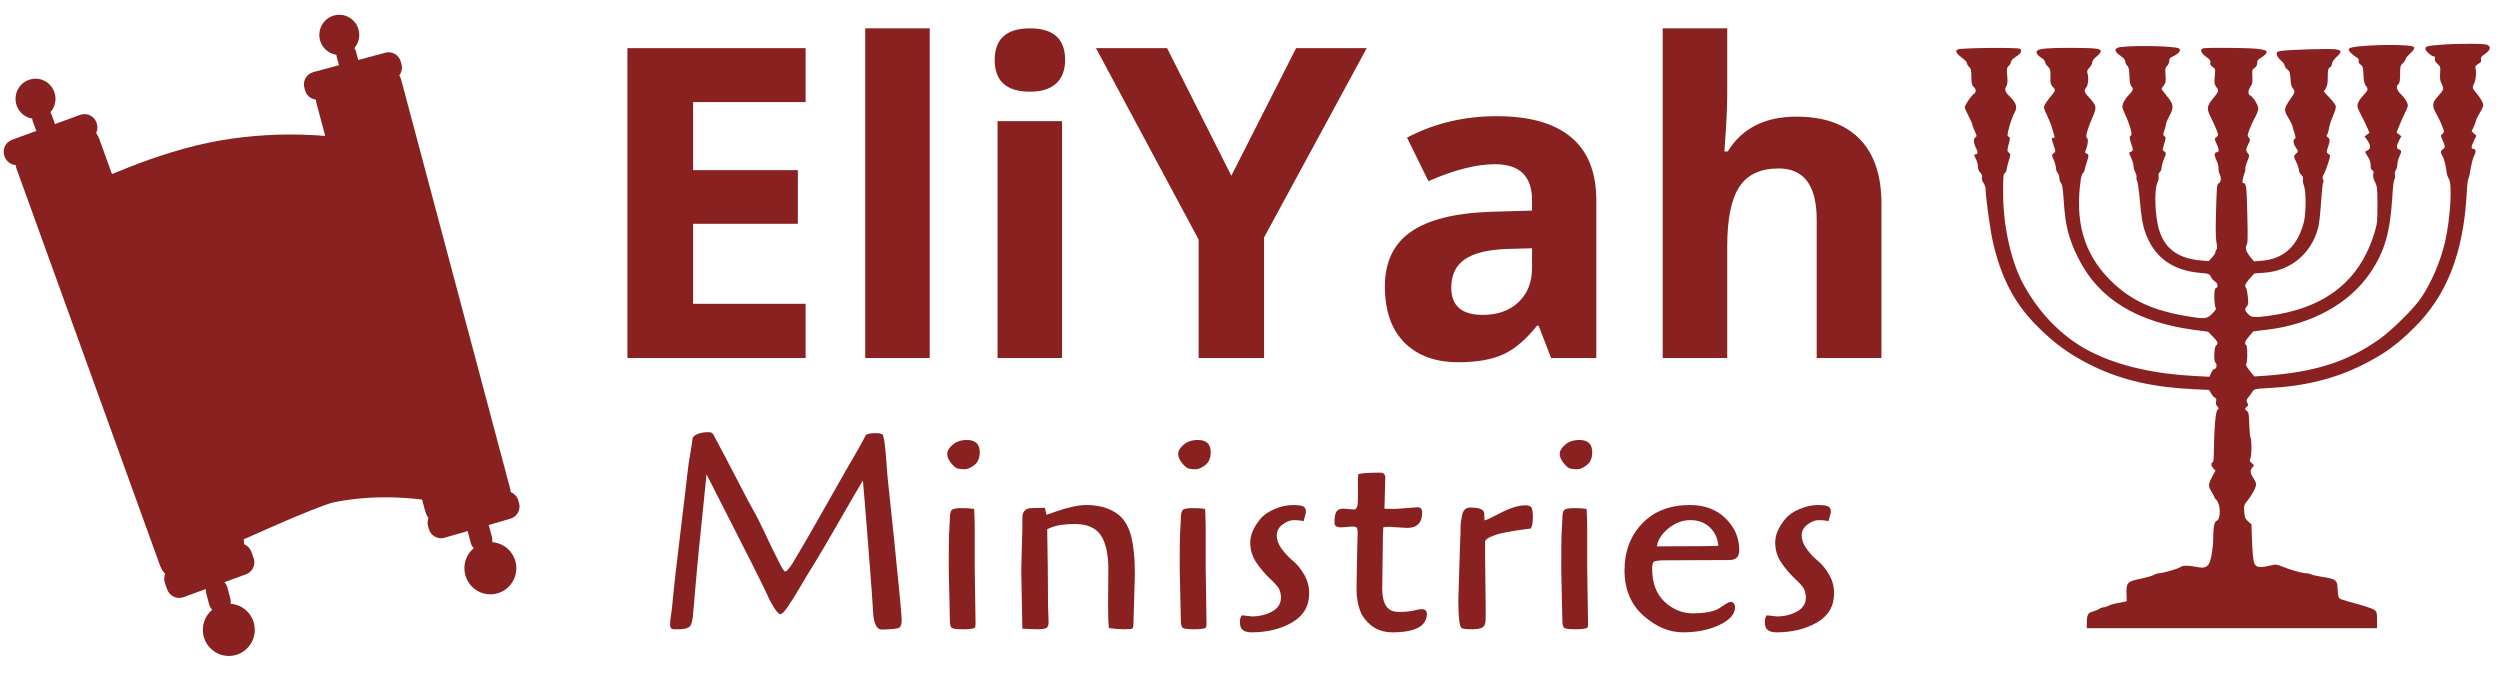 <?xml version="1.0" encoding="utf-8"?>
<svg width="197px" height="53px" viewbox="0 0 197 53" version="1.1" xmlns:xlink="http://www.w3.org/1999/xlink" xmlns="http://www.w3.org/2000/svg">
  <g id="Group-9">
    <g fill="#8A2121" stroke="none" id="EliYah" transform="translate(45.085 0)">
      <path d="M28.177 28.21L28.177 2.234L23.094 2.234L23.094 28.21L28.177 28.21ZM36.082 7.225Q33.298 7.225 33.298 4.73Q33.298 2.234 36.072 2.234Q38.846 2.234 38.846 4.72Q38.846 5.926 38.141 6.576Q37.436 7.225 36.082 7.225ZM103.173 28.21L103.173 16.038Q103.173 12.717 101.457 10.954Q99.741 9.192 96.475 9.192Q92.746 9.192 91.057 11.938L90.798 11.938Q91.02 8.932 91.02 7.522L91.02 2.234L85.936 2.234L85.936 28.21L91.02 28.21L91.02 19.434Q91.02 16.168 91.976 14.721Q92.931 13.274 95.065 13.274Q98.071 13.274 98.071 17.3L98.071 28.21L103.173 28.21ZM18.399 28.21L18.399 23.942L9.531 23.942L9.531 17.634L17.787 17.634L17.787 13.404L9.531 13.404L9.531 8.042L18.399 8.042L18.399 3.793L4.354 3.793L4.354 28.21L18.399 28.21ZM49.366 18.877L49.366 28.21L54.524 28.21L54.524 18.71L62.614 3.793L57.048 3.793L51.945 13.849L46.88 3.793L41.277 3.793L49.366 18.877ZM80.704 28.21L77.142 28.21L76.158 25.668L76.029 25.668Q74.73 27.301 73.375 27.922Q72.021 28.544 69.832 28.544Q67.123 28.544 65.583 26.995Q64.043 25.445 64.043 22.569Q64.043 19.694 66.093 18.265Q68.143 16.836 72.392 16.688L75.639 16.595L75.639 15.779Q75.639 12.94 72.726 12.94Q70.518 12.94 67.475 14.276L65.787 10.843Q68.997 9.155 72.865 9.155Q76.734 9.155 78.719 10.815Q80.704 12.476 80.704 15.779L80.704 28.21ZM38.605 9.544L38.605 28.21L33.521 28.21L33.521 9.544L38.605 9.544ZM75.639 21.104L75.639 19.564L73.672 19.619Q71.427 19.694 70.351 20.426Q69.275 21.159 69.275 22.662Q69.275 24.814 71.743 24.814Q73.524 24.814 74.581 23.803Q75.639 22.792 75.639 21.104Z" />
    </g>
    <g fill="#8A2121" stroke="none" id="Ministries" transform="translate(45.23 30.723)">
      <path d="M10.796 3.353L10.576 3.331Q10.092 3.331 9.718 3.485Q9.344 3.639 9.333 3.892Q9.322 4.145 9.168 4.992Q9.014 5.839 8.926 6.686Q8.838 7.533 8.376 11.328Q7.914 15.123 7.815 16.234Q7.716 17.345 7.639 17.807Q7.562 18.269 7.573 18.511Q7.584 18.753 7.694 18.819Q7.804 18.885 8.354 18.863C8.721 18.848 8.974 18.779 9.113 18.654Q9.322 18.467 9.388 17.631Q9.586 15.365 9.696 14.111Q9.806 12.857 10.125 9.81Q10.444 6.763 10.444 6.653Q10.554 6.895 11.764 9.249Q12.974 11.603 14.041 13.726Q15.108 15.849 15.284 16.267Q15.46 16.685 15.779 17.18Q16.098 17.675 16.274 17.675Q16.45 17.675 16.89 17.026Q17.33 16.377 17.968 15.288Q18.606 14.199 19.013 13.561Q19.42 12.923 20.905 10.338Q22.39 7.753 22.764 7.137Q22.83 7.709 23.193 12.351Q23.556 16.993 23.556 17.279Q23.6 18.885 24.26 18.885Q25.47 18.863 25.646 18.731Q25.822 18.599 25.822 18.104Q25.822 17.609 25.228 11.801Q24.744 7.225 24.711 6.884Q24.678 6.543 24.59 5.311Q24.502 4.079 24.348 3.551Q24.216 3.397 23.71 3.408Q23.204 3.419 23.006 3.551L22.346 4.761Q21.62 5.993 20.047 8.776Q18.474 11.559 18.012 12.329Q17.55 13.099 17.44 13.297Q17.33 13.495 17.242 13.638Q17.154 13.781 17.033 13.946Q16.912 14.111 16.813 14.21Q16.714 14.309 16.626 14.309Q16.538 14.309 16.252 13.759Q15.966 13.209 15.592 12.439Q15.218 11.669 14.822 10.822Q14.426 9.975 13.7 8.699Q11.544 4.541 11.104 3.749Q11.06 3.661 11.049 3.628Q11.038 3.595 10.994 3.529Q10.95 3.463 10.928 3.452Q10.906 3.441 10.862 3.397Q10.818 3.353 10.796 3.353ZM29.697 5.74Q29.994 6.125 30.214 6.191Q30.434 6.257 30.775 6.257Q31.116 6.257 31.545 5.927Q31.974 5.597 31.974 4.915Q31.974 3.947 30.962 3.947Q30.28 3.947 29.851 4.31Q29.422 4.673 29.411 5.014Q29.4 5.355 29.697 5.74ZM47.897 5.74Q48.194 6.125 48.414 6.191Q48.634 6.257 48.975 6.257Q49.316 6.257 49.745 5.927Q50.174 5.597 50.174 4.915Q50.174 3.947 49.162 3.947Q48.48 3.947 48.051 4.31Q47.622 4.673 47.611 5.014Q47.6 5.355 47.897 5.74ZM77.961 5.74Q78.258 6.125 78.478 6.191Q78.698 6.257 79.039 6.257Q79.38 6.257 79.809 5.927Q80.238 5.597 80.238 4.915Q80.238 3.947 79.226 3.947Q78.544 3.947 78.115 4.31Q77.686 4.673 77.675 5.014Q77.664 5.355 77.961 5.74ZM63.996 17.026Q63.688 16.553 63.688 15.651L63.732 12.483Q63.732 11.229 63.776 10.833Q63.864 10.789 64.216 10.789L65.646 10.877Q66.834 10.877 66.834 9.667Q66.834 9.249 66.482 9.249L64.722 9.381Q64.128 9.381 63.864 9.359L63.93 6.939Q63.93 6.521 63.534 6.521Q62.06 6.521 61.796 6.653Q61.774 6.741 61.774 7.313L61.774 8.677Q61.774 9.425 61.466 9.425L60.608 9.359Q60.212 9.359 60.069 9.612Q59.926 9.865 59.926 10.481Q59.926 10.833 60.476 10.833L61.334 10.767Q61.576 10.767 61.664 10.844Q61.752 10.921 61.752 11.229L61.708 13.077L61.664 15.629Q61.664 16.839 62.082 17.719Q62.94 19.105 64.48 19.105Q67.208 19.105 67.208 17.631Q67.208 17.486 67.137 17.401Q66.948 17.175 66.262 17.367Q65.756 17.499 65.03 17.499Q64.304 17.499 63.996 17.026ZM36.08 9.315L37.114 9.293Q37.114 9.403 37.246 9.843Q37.378 9.799 37.994 9.579Q39.446 9.073 40.403 9.073Q41.36 9.073 42.086 9.37Q42.812 9.667 43.208 10.118Q43.604 10.569 43.846 11.317Q44.198 12.527 44.198 14.529L44.088 18.291Q44.088 18.731 44.011 18.797Q43.934 18.863 43.395 18.863Q42.856 18.863 42.152 18.775Q42.086 18.247 42.086 16.927L42.108 14.111Q42.108 12.351 41.514 11.46Q40.92 10.569 39.479 10.569Q38.038 10.569 37.29 10.987L37.334 13.935Q37.356 15.915 37.356 17.015L37.4 18.313Q37.4 18.665 37.224 18.764Q37.048 18.863 36.476 18.863L35.332 18.819L35.244 14.221L35.332 10.877L35.332 10.085Q35.332 9.315 36.08 9.315ZM52.63 17.763L53.422 17.851Q54.302 17.851 55.006 17.466Q55.71 17.081 55.71 16.355Q55.71 16.091 55.611 15.794Q55.512 15.497 54.907 14.936Q54.302 14.375 53.796 13.649Q53.29 12.923 53.29 12.021Q53.29 11.141 54.082 10.173Q54.456 9.711 55.204 9.392Q55.952 9.073 56.667 9.073Q57.382 9.073 57.547 9.238Q57.712 9.403 57.668 9.711L57.492 10.349Q57.162 10.261 56.733 10.261Q56.304 10.261 55.842 10.602Q55.38 10.943 55.38 11.471Q55.38 11.999 55.776 12.538Q56.172 13.077 56.656 13.473Q57.14 13.869 57.536 14.551Q57.932 15.233 57.932 16.025Q57.932 17.543 56.59 18.324Q55.248 19.105 53.4 19.105Q52.916 19.105 52.696 18.918Q52.476 18.731 52.476 18.324Q52.476 17.917 52.63 17.763ZM91.054 13.407L86.016 13.429Q85.202 13.429 85.07 13.561Q84.96 13.715 84.96 14.067Q84.96 15.783 85.939 16.696Q86.918 17.609 88.172 17.609Q89.426 17.609 90.13 17.279Q90.152 17.279 90.57 16.993Q90.988 16.707 91.153 16.707Q91.318 16.707 91.406 16.839Q91.494 16.971 91.494 17.103Q91.494 17.939 90.262 18.522Q89.03 19.105 87.391 19.105Q85.752 19.105 84.267 17.785Q82.782 16.465 82.782 14.221Q82.782 11.977 84.179 10.525Q85.576 9.073 87.93 9.073Q89.646 9.073 90.702 10.085Q91.824 11.141 91.824 12.637Q91.824 13.407 91.054 13.407ZM94.786 17.851L93.994 17.763Q93.84 17.917 93.84 18.324Q93.84 18.731 94.06 18.918Q94.28 19.105 94.764 19.105Q96.612 19.105 97.954 18.324Q99.296 17.543 99.296 16.025Q99.296 15.233 98.9 14.551Q98.504 13.869 98.02 13.473Q97.536 13.077 97.14 12.538Q96.744 11.999 96.744 11.471Q96.744 10.943 97.206 10.602Q97.668 10.261 98.097 10.261Q98.526 10.261 98.856 10.349L99.032 9.711Q99.076 9.403 98.911 9.238Q98.746 9.073 98.031 9.073Q97.316 9.073 96.568 9.392Q95.82 9.711 95.446 10.173Q94.654 11.141 94.654 12.021Q94.654 12.923 95.16 13.649Q95.666 14.375 96.271 14.936Q96.876 15.497 96.975 15.794Q97.074 16.091 97.074 16.355Q97.074 17.081 96.37 17.466Q95.666 17.851 94.786 17.851ZM69.84 11.625Q69.862 11.449 69.862 11.009Q69.862 10.569 69.895 10.349Q69.928 10.129 69.994 9.821Q70.126 9.271 70.632 9.271Q71.732 9.271 71.732 9.755Q71.732 10.129 71.754 10.283Q71.886 10.283 73.03 9.689Q74.174 9.095 74.988 9.095Q75.318 9.095 75.439 9.26Q75.56 9.425 75.56 10.019Q75.56 10.613 75.406 10.921Q75.274 10.943 74.933 10.987Q74.592 11.031 74.427 11.053Q74.262 11.075 73.954 11.13Q73.646 11.185 73.47 11.218Q73.294 11.251 73.041 11.306Q72.788 11.361 72.623 11.427Q72.458 11.493 72.282 11.559Q71.93 11.691 71.798 11.911L71.798 13.341L71.842 17.081L71.842 17.774Q71.842 18.049 71.831 18.225Q71.82 18.401 71.732 18.577Q71.556 18.863 70.819 18.863Q70.082 18.863 69.95 18.775Q69.686 18.599 69.686 16.509L69.84 11.625ZM31.644 18.423L31.578 14.067L31.578 10.899Q31.578 10.349 31.534 9.381Q31.138 9.315 30.577 9.315Q30.016 9.315 29.818 9.425Q29.62 9.535 29.62 10.151L29.554 11.449Q29.532 12.021 29.532 14.133L29.62 18.159Q29.62 18.665 29.785 18.764Q29.95 18.863 30.654 18.863Q31.358 18.863 31.578 18.753Q31.644 18.687 31.644 18.423ZM49.844 18.423L49.778 14.067L49.778 10.899Q49.778 10.349 49.734 9.381Q49.338 9.315 48.777 9.315Q48.216 9.315 48.018 9.425Q47.82 9.535 47.82 10.151L47.754 11.449Q47.732 12.021 47.732 14.133L47.82 18.159Q47.82 18.665 47.985 18.764Q48.15 18.863 48.854 18.863Q49.558 18.863 49.778 18.753Q49.844 18.687 49.844 18.423ZM79.908 18.423L79.842 14.067L79.842 10.899Q79.842 10.349 79.798 9.381Q79.402 9.315 78.841 9.315Q78.28 9.315 78.082 9.425Q77.884 9.535 77.884 10.151L77.818 11.449Q77.796 12.021 77.796 14.133L77.884 18.159Q77.884 18.665 78.049 18.764Q78.214 18.863 78.918 18.863Q79.622 18.863 79.842 18.753Q79.908 18.687 79.908 18.423ZM85.334 12.329Q89.514 12.329 90.174 12.285Q90.108 11.405 89.503 10.833Q88.898 10.261 87.974 10.261Q87.05 10.261 86.247 10.91Q85.444 11.559 85.334 12.329Z" />
    </g>
    <path d="M2.065 0.01L4.995 0.004Q5.093 0.004 5.191 0.013Q5.289 0.023 5.386 0.042Q5.483 0.061 5.577 0.089Q5.671 0.118 5.762 0.155Q5.853 0.193 5.94 0.239Q6.027 0.286 6.109 0.34Q6.191 0.395 6.267 0.457Q6.343 0.52 6.412 0.589Q6.482 0.659 6.544 0.735Q6.607 0.811 6.662 0.893Q6.716 0.975 6.763 1.062Q6.809 1.149 6.846 1.24Q6.884 1.331 6.913 1.425Q6.941 1.519 6.96 1.616Q6.979 1.713 6.989 1.811Q6.998 1.909 6.998 2.007L6.932 35.187Q6.932 35.285 6.922 35.383Q6.912 35.48 6.893 35.576Q6.874 35.672 6.845 35.766Q6.817 35.859 6.779 35.95Q6.742 36.04 6.695 36.127Q6.649 36.213 6.595 36.294Q6.54 36.376 6.478 36.452Q6.416 36.527 6.347 36.597Q6.277 36.666 6.202 36.728Q6.126 36.79 6.044 36.845Q5.963 36.899 5.877 36.945Q5.79 36.992 5.7 37.029Q5.609 37.067 5.516 37.095Q5.422 37.124 5.326 37.143Q5.23 37.162 5.132 37.172Q5.035 37.182 4.937 37.182L2.007 37.188Q1.909 37.188 1.811 37.179Q1.713 37.169 1.616 37.15Q1.519 37.131 1.425 37.103Q1.331 37.074 1.24 37.036Q1.149 36.999 1.062 36.953Q0.975 36.906 0.893 36.852Q0.811 36.797 0.735 36.734Q0.659 36.672 0.589 36.602Q0.52 36.533 0.457 36.457Q0.395 36.381 0.34 36.299Q0.286 36.217 0.239 36.13Q0.193 36.043 0.155 35.952Q0.118 35.861 0.089 35.767Q0.061 35.673 0.042 35.576Q0.023 35.479 0.013 35.381Q0.004 35.283 0.004 35.185L0.07 2.005Q0.07 1.907 0.08 1.809Q0.09 1.712 0.109 1.616Q0.128 1.52 0.157 1.426Q0.185 1.332 0.223 1.242Q0.26 1.152 0.307 1.065Q0.353 0.979 0.407 0.897Q0.462 0.816 0.524 0.74Q0.586 0.665 0.655 0.595Q0.725 0.526 0.8 0.464Q0.876 0.402 0.957 0.347Q1.039 0.293 1.125 0.247Q1.212 0.2 1.302 0.163Q1.392 0.125 1.486 0.097Q1.58 0.068 1.676 0.049Q1.772 0.03 1.869 0.02Q1.967 0.01 2.065 0.01Z" transform="matrix(0.94 -0.342 0.342 0.94 0.565 11.473)" id="Rectangle-2" fill="#8A2121" fill-rule="evenodd" stroke="none" />
    <path d="M2.05 0.008L4.978 0.003Q5.077 0.003 5.174 0.012Q5.272 0.022 5.369 0.041Q5.465 0.06 5.56 0.089Q5.654 0.117 5.745 0.155Q5.836 0.192 5.923 0.239Q6.009 0.285 6.091 0.34Q6.173 0.394 6.249 0.457Q6.325 0.519 6.395 0.589Q6.464 0.658 6.527 0.734Q6.589 0.81 6.644 0.892Q6.698 0.974 6.745 1.061Q6.791 1.148 6.829 1.239Q6.866 1.329 6.895 1.424Q6.923 1.518 6.942 1.614Q6.961 1.711 6.971 1.809Q6.98 1.907 6.98 2.005L6.929 35.197Q6.929 35.295 6.919 35.392Q6.909 35.49 6.89 35.586Q6.871 35.682 6.842 35.776Q6.814 35.87 6.776 35.96Q6.739 36.051 6.692 36.137Q6.646 36.224 6.592 36.305Q6.537 36.386 6.475 36.462Q6.413 36.538 6.344 36.607Q6.274 36.677 6.198 36.739Q6.123 36.801 6.041 36.855Q5.96 36.91 5.873 36.956Q5.787 37.002 5.696 37.04Q5.606 37.078 5.512 37.106Q5.418 37.135 5.322 37.154Q5.226 37.173 5.129 37.183Q5.031 37.193 4.933 37.193L2.005 37.197Q1.907 37.197 1.809 37.188Q1.711 37.178 1.614 37.159Q1.518 37.14 1.424 37.112Q1.329 37.083 1.239 37.046Q1.148 37.008 1.061 36.962Q0.974 36.916 0.892 36.861Q0.81 36.806 0.734 36.744Q0.658 36.681 0.589 36.612Q0.519 36.542 0.457 36.466Q0.394 36.39 0.34 36.308Q0.285 36.226 0.239 36.14Q0.192 36.053 0.155 35.962Q0.117 35.871 0.089 35.777Q0.06 35.682 0.041 35.586Q0.022 35.489 0.012 35.392Q0.003 35.294 0.003 35.195L0.054 2.004Q0.054 1.906 0.064 1.808Q0.074 1.71 0.093 1.614Q0.112 1.518 0.141 1.425Q0.169 1.331 0.207 1.24Q0.245 1.15 0.291 1.063Q0.337 0.977 0.392 0.895Q0.446 0.814 0.508 0.738Q0.57 0.662 0.64 0.593Q0.709 0.524 0.785 0.462Q0.861 0.399 0.942 0.345Q1.024 0.29 1.11 0.244Q1.196 0.198 1.287 0.16Q1.377 0.123 1.471 0.094Q1.565 0.066 1.661 0.047Q1.757 0.027 1.855 0.018Q1.952 0.008 2.05 0.008L2.05 0.008Z" transform="matrix(0.966 -0.259 0.259 0.966 24.374 6.237)" id="Rectangle-2-Copy" fill="#8A2121" fill-rule="evenodd" stroke="none" />
    <path d="M0 1.619C0 1.619 5.561 -0.014 10.748 8.67844e-05C15.936 0.014 19.886 1.354 19.886 1.354L22.45 30.939C22.45 30.939 18.79 29.509 14.649 29.631C13.287 29.671 6.208 31.504 6.208 31.504L0 1.619Z" transform="matrix(0.985 -0.174 0.174 0.985 6.731 12.944)" id="Rectangle" fill="#8A2121" fill-rule="evenodd" stroke="none" />
    <path d="M0.999 0.011L6.872 0.002Q6.97 0.001 7.067 0.021Q7.164 0.04 7.255 0.077Q7.346 0.115 7.428 0.17Q7.51 0.224 7.58 0.294Q7.649 0.364 7.704 0.446Q7.759 0.528 7.796 0.619Q7.834 0.71 7.853 0.807Q7.872 0.904 7.872 1.002L7.872 1.22Q7.872 1.318 7.852 1.414Q7.833 1.51 7.796 1.601Q7.758 1.692 7.703 1.773Q7.649 1.855 7.579 1.924Q7.51 1.994 7.428 2.049Q7.347 2.103 7.256 2.141Q7.165 2.178 7.069 2.198Q6.973 2.217 6.874 2.217L1.002 2.226Q0.904 2.226 0.807 2.207Q0.71 2.188 0.619 2.15Q0.528 2.113 0.446 2.058Q0.364 2.003 0.294 1.934Q0.224 1.864 0.17 1.782Q0.115 1.7 0.077 1.609Q0.04 1.518 0.021 1.421Q0.001 1.324 0.002 1.226L0.002 1.008Q0.002 0.91 0.021 0.814Q0.041 0.717 0.078 0.627Q0.116 0.536 0.17 0.454Q0.225 0.373 0.294 0.303Q0.364 0.234 0.446 0.179Q0.527 0.125 0.618 0.087Q0.709 0.049 0.805 0.03Q0.901 0.011 0.999 0.011Z" transform="matrix(0.966 -0.259 0.259 0.966 23.719 5.932)" id="Rectangle-3" fill="#8A2121" fill-rule="evenodd" stroke="none" />
    <path d="M0 1.583C0 0.709 0.704 0 1.573 0C2.442 0 3.147 0.709 3.147 1.583C3.147 2.457 2.442 3.166 1.573 3.166C0.704 3.166 0 2.457 0 1.583Z" transform="translate(25.162 1.165)" id="Ellipse" fill="#8A2121" fill-rule="evenodd" stroke="none" />
    <path d="M0.789 0.001L0.791 0.001Q0.869 0.001 0.945 0.016Q1.021 0.031 1.092 0.061Q1.163 0.09 1.228 0.133Q1.292 0.176 1.347 0.231Q1.401 0.285 1.444 0.35Q1.487 0.414 1.517 0.486Q1.546 0.557 1.561 0.633Q1.576 0.709 1.576 0.786L1.575 1.429Q1.575 1.507 1.56 1.583Q1.545 1.659 1.515 1.731Q1.485 1.802 1.442 1.867Q1.399 1.931 1.344 1.986Q1.29 2.041 1.225 2.084Q1.161 2.127 1.089 2.157Q1.018 2.186 0.942 2.201Q0.866 2.217 0.788 2.217L0.786 2.217Q0.709 2.217 0.633 2.202Q0.557 2.187 0.486 2.157Q0.414 2.128 0.35 2.085Q0.285 2.042 0.231 1.987Q0.176 1.933 0.133 1.868Q0.09 1.804 0.061 1.732Q0.031 1.661 0.016 1.585Q0.001 1.509 0.001 1.432L0.002 0.788Q0.002 0.711 0.018 0.635Q0.033 0.559 0.062 0.487Q0.092 0.416 0.135 0.351Q0.178 0.287 0.233 0.232Q0.288 0.177 0.352 0.134Q0.417 0.091 0.488 0.061Q0.56 0.032 0.636 0.017Q0.712 0.001 0.789 0.001L0.789 0.001Z" transform="matrix(0.966 -0.259 0.259 0.966 26.323 3.695)" id="Rectangle-4" fill="#8A2121" fill-rule="evenodd" stroke="none" />
    <path d="M0.999 0.013L6.716 0.002Q6.815 0.002 6.912 0.021Q7.009 0.04 7.1 0.078Q7.191 0.115 7.273 0.17Q7.355 0.225 7.425 0.295Q7.495 0.364 7.549 0.446Q7.604 0.528 7.642 0.62Q7.679 0.711 7.699 0.808Q7.718 0.904 7.717 1.003L7.717 1.062Q7.717 1.16 7.698 1.256Q7.679 1.352 7.641 1.443Q7.603 1.533 7.549 1.615Q7.494 1.697 7.425 1.766Q7.355 1.835 7.274 1.89Q7.192 1.945 7.102 1.982Q7.011 2.02 6.915 2.039Q6.818 2.058 6.72 2.059L1.003 2.07Q0.904 2.07 0.808 2.051Q0.711 2.032 0.62 1.994Q0.528 1.957 0.446 1.902Q0.364 1.847 0.295 1.777Q0.225 1.708 0.17 1.626Q0.115 1.544 0.078 1.452Q0.04 1.361 0.021 1.264Q0.002 1.168 0.002 1.069L0.002 1.01Q0.002 0.912 0.022 0.816Q0.041 0.72 0.079 0.629Q0.116 0.539 0.171 0.457Q0.225 0.375 0.295 0.306Q0.364 0.237 0.446 0.182Q0.527 0.127 0.618 0.09Q0.709 0.052 0.805 0.033Q0.901 0.014 0.999 0.013L0.999 0.013Z" transform="matrix(0.94 -0.342 0.342 0.94 0 11.346)" id="Rectangle-3-Copy" fill="#8A2121" fill-rule="evenodd" stroke="none" />
    <path d="M1 0.012L6.245 0.002Q6.344 0.002 6.44 0.021Q6.537 0.04 6.628 0.078Q6.72 0.115 6.802 0.17Q6.884 0.225 6.953 0.295Q7.023 0.364 7.078 0.446Q7.133 0.528 7.17 0.62Q7.208 0.711 7.227 0.808Q7.246 0.904 7.246 1.003L7.245 1.536Q7.245 1.634 7.225 1.731Q7.206 1.827 7.169 1.917Q7.131 2.008 7.076 2.09Q7.022 2.171 6.952 2.241Q6.883 2.31 6.801 2.365Q6.72 2.419 6.629 2.457Q6.539 2.494 6.442 2.514Q6.346 2.533 6.248 2.533L1.003 2.544Q0.904 2.544 0.808 2.525Q0.711 2.506 0.62 2.468Q0.528 2.43 0.446 2.376Q0.364 2.321 0.295 2.251Q0.225 2.181 0.17 2.099Q0.115 2.017 0.078 1.926Q0.04 1.835 0.021 1.738Q0.002 1.641 0.002 1.543L0.003 1.009Q0.003 0.911 0.023 0.815Q0.042 0.719 0.079 0.628Q0.117 0.538 0.172 0.456Q0.226 0.374 0.296 0.305Q0.365 0.236 0.447 0.181Q0.528 0.127 0.619 0.089Q0.709 0.051 0.806 0.032Q0.902 0.013 1 0.012L1 0.012Z" transform="matrix(0.94 -0.342 0.342 0.94 12.65 45.008)" id="Rectangle-3-Copy-2" fill="#8A2121" fill-rule="evenodd" stroke="none" />
    <path d="M0.999 0.011L6.4 0.002Q6.499 0.001 6.595 0.021Q6.692 0.04 6.783 0.077Q6.874 0.115 6.956 0.17Q7.038 0.225 7.108 0.294Q7.178 0.364 7.232 0.446Q7.287 0.528 7.325 0.619Q7.362 0.71 7.382 0.807Q7.401 0.904 7.401 1.002L7.4 1.22Q7.4 1.318 7.381 1.414Q7.361 1.51 7.324 1.601Q7.286 1.692 7.232 1.773Q7.177 1.855 7.108 1.924Q7.038 1.994 6.957 2.048Q6.875 2.103 6.784 2.141Q6.694 2.178 6.597 2.198Q6.501 2.217 6.403 2.217L1.002 2.226Q0.904 2.226 0.807 2.207Q0.71 2.188 0.619 2.15Q0.528 2.113 0.446 2.058Q0.364 2.003 0.294 1.933Q0.225 1.864 0.17 1.782Q0.115 1.7 0.077 1.608Q0.04 1.517 0.021 1.421Q0.001 1.324 0.002 1.225L0.002 1.008Q0.002 0.91 0.021 0.813Q0.041 0.717 0.078 0.626Q0.116 0.536 0.171 0.454Q0.225 0.373 0.295 0.303Q0.364 0.234 0.446 0.179Q0.527 0.125 0.618 0.087Q0.709 0.049 0.805 0.03Q0.901 0.011 0.999 0.011L0.999 0.011Z" transform="matrix(0.961 -0.276 0.276 0.961 33.453 40.511)" id="Rectangle-3-Copy-3" fill="#8A2121" fill-rule="evenodd" stroke="none" />
    <path d="M3.09944e-06 1.585C0.002 0.711 0.708 0.002 1.578 3.33786e-06C2.447 -0.002 3.151 0.705 3.149 1.579C3.147 2.453 2.441 3.162 1.571 3.164C0.702 3.166 -0.002 2.459 3.09944e-06 1.585Z" transform="matrix(0.94 -0.342 0.342 0.94 0.778 6.837)" id="Ellipse-Copy" fill="#8A2121" fill-rule="evenodd" stroke="none" />
    <path d="M0.791 0.002L0.793 0.002Q0.87 0.001 0.946 0.016Q1.022 0.031 1.093 0.061Q1.165 0.09 1.229 0.133Q1.293 0.176 1.348 0.231Q1.403 0.286 1.446 0.35Q1.489 0.414 1.518 0.486Q1.548 0.557 1.563 0.633Q1.578 0.709 1.577 0.786L1.576 1.429Q1.576 1.506 1.561 1.582Q1.545 1.658 1.516 1.73Q1.486 1.801 1.443 1.866Q1.4 1.93 1.345 1.985Q1.29 2.04 1.226 2.083Q1.161 2.126 1.09 2.156Q1.018 2.186 0.942 2.201Q0.866 2.216 0.788 2.216L0.786 2.216Q0.709 2.217 0.633 2.202Q0.557 2.187 0.486 2.157Q0.414 2.128 0.35 2.085Q0.286 2.042 0.231 1.987Q0.176 1.932 0.133 1.868Q0.09 1.804 0.061 1.732Q0.031 1.661 0.016 1.585Q0.001 1.509 0.002 1.432L0.003 0.789Q0.003 0.712 0.018 0.636Q0.033 0.56 0.063 0.488Q0.093 0.417 0.136 0.352Q0.179 0.288 0.234 0.233Q0.289 0.178 0.353 0.135Q0.418 0.092 0.489 0.062Q0.561 0.032 0.637 0.017Q0.713 0.002 0.791 0.002L0.791 0.002Z" transform="matrix(0.94 -0.342 0.342 0.94 2.312 8.827)" id="Rectangle-4-Copy" fill="#8A2121" fill-rule="evenodd" stroke="none" />
    <path d="M0 2.058C0 0.921 0.916 0 2.045 0C3.175 0 4.091 0.921 4.091 2.058C4.091 3.194 3.175 4.115 2.045 4.115C0.916 4.115 0 3.194 0 2.058Z" transform="translate(15.985 47.574)" id="Ellipse-Copy-2" fill="#8A2121" fill-rule="evenodd" stroke="none" />
    <path d="M0.869 0.001L0.871 0.001Q0.956 0.001 1.039 0.018Q1.123 0.034 1.202 0.067Q1.28 0.099 1.351 0.146Q1.422 0.194 1.482 0.254Q1.542 0.314 1.589 0.385Q1.636 0.455 1.669 0.534Q1.701 0.613 1.718 0.696Q1.734 0.78 1.734 0.865L1.733 1.826Q1.733 1.911 1.716 1.994Q1.699 2.078 1.667 2.157Q1.634 2.236 1.586 2.306Q1.539 2.377 1.479 2.438Q1.418 2.498 1.348 2.545Q1.277 2.593 1.198 2.625Q1.119 2.658 1.036 2.675Q0.952 2.692 0.867 2.692L0.865 2.692Q0.78 2.692 0.696 2.675Q0.613 2.659 0.534 2.626Q0.455 2.594 0.385 2.547Q0.314 2.499 0.254 2.439Q0.194 2.379 0.146 2.308Q0.099 2.237 0.067 2.159Q0.034 2.08 0.018 1.997Q0.001 1.913 0.001 1.828L0.003 0.867Q0.003 0.782 0.02 0.699Q0.036 0.615 0.069 0.536Q0.102 0.457 0.149 0.387Q0.197 0.316 0.257 0.255Q0.317 0.195 0.388 0.148Q0.459 0.1 0.538 0.068Q0.616 0.035 0.7 0.018Q0.784 0.001 0.869 0.001L0.869 0.001Z" transform="matrix(0.966 -0.259 0.259 0.966 16.012 45.885)" id="Rectangle-4-Copy-2" fill="#8A2121" fill-rule="evenodd" stroke="none" />
    <path d="M0 2.058C0 0.921 0.916 0 2.045 0C3.175 0 4.091 0.921 4.091 2.058C4.091 3.194 3.175 4.115 2.045 4.115C0.916 4.115 0 3.194 0 2.058Z" transform="translate(36.596 42.718)" id="Ellipse-Copy-3" fill="#8A2121" fill-rule="evenodd" stroke="none" />
    <path d="M0.869 0.001L0.871 0.001Q0.956 0.001 1.039 0.018Q1.123 0.034 1.202 0.067Q1.28 0.099 1.351 0.146Q1.422 0.194 1.482 0.254Q1.542 0.314 1.589 0.385Q1.636 0.455 1.669 0.534Q1.701 0.613 1.718 0.696Q1.734 0.78 1.734 0.865L1.733 1.826Q1.733 1.911 1.716 1.994Q1.699 2.078 1.667 2.157Q1.634 2.236 1.586 2.306Q1.539 2.377 1.479 2.438Q1.418 2.498 1.348 2.545Q1.277 2.593 1.198 2.625Q1.119 2.658 1.036 2.675Q0.952 2.692 0.867 2.692L0.865 2.692Q0.78 2.692 0.696 2.675Q0.613 2.659 0.534 2.626Q0.455 2.594 0.385 2.547Q0.314 2.499 0.254 2.439Q0.194 2.379 0.146 2.308Q0.099 2.237 0.067 2.159Q0.034 2.08 0.018 1.997Q0.001 1.913 0.001 1.828L0.003 0.867Q0.003 0.782 0.02 0.699Q0.036 0.615 0.069 0.536Q0.102 0.457 0.149 0.387Q0.197 0.316 0.257 0.255Q0.317 0.195 0.388 0.148Q0.459 0.1 0.538 0.068Q0.616 0.035 0.7 0.018Q0.784 0.001 0.869 0.001L0.869 0.001Z" transform="matrix(0.966 -0.259 0.259 0.966 36.624 41.027)" id="Rectangle-4-Copy-3" fill="#8A2121" fill-rule="evenodd" stroke="none" />
    <g id="menorah-image" transform="translate(154.152 3.449)">
      <g id="Group">
        <path d="M38.398 0.062C37.09 0.158 36.968 0.192 36.968 0.4C36.968 0.573 37.462 1.006 37.661 1.006C37.731 1.006 37.748 1.076 37.722 1.188C37.687 1.31 37.748 1.431 37.921 1.578C38.146 1.786 38.164 1.838 38.129 2.323C38.103 2.722 38.129 2.93 38.25 3.163C38.45 3.545 38.424 3.631 37.956 4.142C37.488 4.645 37.471 4.896 37.861 5.58C38.112 6.031 38.276 6.412 38.415 6.836C38.441 6.932 38.398 7.035 38.311 7.105C38.164 7.209 38.164 7.243 38.285 7.512C38.536 8.058 38.553 8.179 38.363 8.3C38.146 8.43 38.138 8.569 38.311 8.837C38.441 9.028 38.597 9.669 38.649 10.197C38.666 10.319 38.735 10.518 38.813 10.63C39.099 11.029 38.943 13.706 38.536 15.525C38.181 17.093 37.488 18.738 36.639 20.012C36.085 20.843 34.326 22.584 33.33 23.286C30.792 25.079 28.219 25.893 24.183 26.171L23.49 26.214L23.126 25.764C22.875 25.46 22.788 25.287 22.849 25.226C22.961 25.114 22.961 23.814 22.849 23.745C22.684 23.641 22.762 23.399 23.091 23.035L23.412 22.662L24.494 22.532C28.02 22.108 30.991 20.471 32.629 18.037C33.772 16.348 34.188 14.875 34.37 11.982C34.404 11.315 34.482 10.734 34.526 10.691C34.578 10.639 34.595 10.483 34.569 10.353C34.543 10.206 34.569 10.05 34.638 9.963C34.699 9.885 34.759 9.686 34.759 9.504C34.768 9.331 34.837 9.062 34.915 8.898C35.106 8.517 35.097 8.395 34.889 8.326C34.673 8.257 34.673 8.066 34.889 7.633L35.071 7.287L34.889 7.139L34.699 6.992L34.933 6.403C35.063 6.074 35.262 5.641 35.374 5.424C35.487 5.208 35.582 4.965 35.582 4.879C35.582 4.636 35.366 4.29 35.028 3.96C34.699 3.64 34.63 3.354 34.846 3.172C34.941 3.094 34.976 2.886 34.976 2.401C34.976 1.795 35.002 1.708 35.193 1.526C35.314 1.414 35.409 1.275 35.409 1.206C35.409 1.145 35.565 0.955 35.756 0.781C36.145 0.426 36.189 0.253 35.911 0.192C34.967 -0.007 31.234 0.123 31 0.357C30.887 0.469 30.896 0.513 31.087 0.712C31.199 0.833 31.398 0.989 31.528 1.058C31.684 1.136 31.745 1.223 31.71 1.344C31.684 1.448 31.736 1.552 31.866 1.648C32.039 1.769 32.065 1.873 32.091 2.444C32.109 2.938 32.161 3.155 32.282 3.319C32.49 3.571 32.464 3.666 32.031 4.116C31.849 4.307 31.676 4.584 31.641 4.731C31.58 4.991 31.606 5.043 32.048 5.901C32.126 6.039 32.273 6.351 32.377 6.585L32.568 7.018L32.369 7.157L32.178 7.304L32.36 7.555C32.654 7.962 32.689 8.248 32.447 8.378C32.343 8.43 32.239 8.491 32.221 8.499C32.204 8.517 32.299 8.681 32.421 8.881C32.585 9.114 32.654 9.34 32.654 9.574C32.646 9.807 32.689 9.929 32.784 9.963C32.88 10.007 32.906 10.085 32.862 10.275C32.828 10.457 32.871 10.648 33.001 10.899C33.166 11.219 33.191 11.393 33.191 12.692C33.191 14.017 33.174 14.191 32.949 14.91C31.78 18.73 29.051 20.852 24.555 21.45C23.464 21.588 23.256 21.571 22.996 21.294C22.727 21.017 22.71 20.887 22.901 20.696C23.013 20.583 23.022 20.445 22.979 19.942C22.944 19.605 22.883 19.293 22.84 19.241C22.693 19.093 22.771 18.894 23.134 18.496L23.498 18.097L24.235 18.045C26.348 17.907 27.994 16.538 28.523 14.476C28.601 14.191 28.696 13.29 28.748 12.484C28.8 11.67 28.878 10.977 28.912 10.934C28.956 10.89 28.956 10.786 28.904 10.691C28.834 10.57 28.852 10.466 28.947 10.319C29.025 10.197 29.181 9.816 29.294 9.452C29.501 8.803 29.501 8.803 29.328 8.681C29.155 8.56 29.155 8.543 29.294 8.144C29.467 7.625 29.467 7.503 29.285 7.373C29.172 7.287 29.155 7.235 29.233 7.148C29.285 7.079 29.345 6.871 29.371 6.68C29.389 6.49 29.536 6.048 29.683 5.701C29.865 5.286 29.943 5 29.9 4.879C29.865 4.783 29.649 4.489 29.406 4.238L28.964 3.77L29.129 3.501C29.241 3.302 29.285 3.068 29.276 2.592C29.276 2.055 29.302 1.942 29.441 1.873C29.527 1.821 29.605 1.691 29.605 1.578C29.605 1.457 29.744 1.258 29.952 1.058C30.411 0.634 30.394 0.513 29.891 0.435C29.441 0.365 26.123 0.469 25.577 0.565C25.274 0.617 25.231 0.651 25.257 0.833C25.265 0.955 25.413 1.162 25.577 1.31C25.742 1.448 25.881 1.63 25.881 1.717C25.881 1.795 25.976 1.933 26.088 2.02C26.27 2.15 26.305 2.263 26.34 2.756C26.357 3.146 26.418 3.397 26.513 3.501C26.721 3.726 26.703 3.822 26.322 4.367C25.811 5.095 25.802 5.251 26.175 5.849C26.348 6.135 26.487 6.403 26.487 6.464C26.487 6.524 26.556 6.767 26.643 7.01C26.755 7.339 26.764 7.451 26.686 7.477C26.521 7.538 26.547 7.858 26.747 8.153C26.963 8.473 26.963 8.499 26.747 8.69C26.582 8.855 26.582 8.855 26.79 9.314C26.911 9.565 27.007 9.859 27.007 9.963C27.007 10.076 27.085 10.232 27.189 10.327C27.301 10.431 27.344 10.552 27.318 10.674C27.293 10.778 27.327 11.003 27.396 11.176C27.578 11.601 27.57 13.35 27.396 14.043C26.903 15.94 25.82 16.945 24.105 17.093L23.464 17.145L23.221 16.859C22.849 16.408 22.736 16.088 22.875 15.871C22.97 15.724 22.987 15.265 22.935 13.411C22.883 11.133 22.857 10.977 22.58 10.968C22.511 10.968 22.623 10.345 22.727 10.18C22.762 10.111 22.788 9.972 22.779 9.868C22.762 9.764 22.84 9.487 22.944 9.244C23.117 8.829 23.117 8.785 22.987 8.638C22.805 8.439 22.814 8.309 23.022 7.893C23.178 7.59 23.178 7.547 23.057 7.408C22.927 7.269 22.935 7.209 23.108 6.75C23.212 6.472 23.403 6.039 23.55 5.797C23.689 5.546 23.802 5.225 23.802 5.095C23.802 4.835 23.368 4.151 23.152 4.064C22.97 4.004 22.996 3.631 23.195 3.371C23.325 3.198 23.36 3.051 23.334 2.6C23.308 2.089 23.316 2.029 23.507 1.899C23.646 1.812 23.715 1.682 23.715 1.518C23.715 1.336 23.776 1.24 23.957 1.145C24.087 1.076 24.269 0.937 24.356 0.842C24.599 0.573 24.451 0.478 23.654 0.391C22.866 0.314 19.635 0.288 19.436 0.365C19.184 0.461 19.288 0.747 19.687 1.024C19.99 1.24 20.059 1.336 20.025 1.483C19.99 1.622 20.042 1.708 20.198 1.821C20.415 1.959 20.423 1.985 20.371 2.557C20.319 3.085 20.337 3.189 20.501 3.423C20.718 3.718 20.718 3.718 20.189 4.367C19.739 4.922 19.722 5.121 20.068 5.814C20.215 6.1 20.406 6.524 20.501 6.767C20.674 7.2 20.674 7.2 20.51 7.347C20.337 7.486 20.337 7.486 20.51 7.867C20.718 8.318 20.726 8.543 20.553 8.543C20.328 8.543 20.311 8.777 20.501 9.175C20.605 9.392 20.683 9.669 20.666 9.807C20.657 9.946 20.692 10.137 20.744 10.232C20.9 10.526 20.865 10.942 20.692 10.994C20.544 11.029 20.527 11.211 20.475 13.099C20.432 14.468 20.441 15.325 20.501 15.637C20.57 15.958 20.57 16.14 20.51 16.2C20.466 16.244 20.423 16.348 20.423 16.417C20.423 16.495 20.302 16.685 20.155 16.841L19.895 17.127L19.271 17.075C17.521 16.919 16.482 16.183 16.014 14.762C15.65 13.671 15.572 11.471 15.876 10.882C15.936 10.76 15.971 10.561 15.945 10.44C15.919 10.301 15.953 10.18 16.04 10.111C16.118 10.041 16.179 9.894 16.179 9.764C16.179 9.643 16.265 9.331 16.369 9.08C16.56 8.621 16.56 8.612 16.395 8.491C16.239 8.369 16.239 8.361 16.387 7.876C16.525 7.434 16.534 7.373 16.413 7.287C16.291 7.2 16.291 7.148 16.395 6.845C16.465 6.663 16.517 6.429 16.525 6.343C16.525 6.247 16.646 5.97 16.785 5.71C17.166 5.034 17.14 4.766 16.612 4.134C16.378 3.848 16.179 3.588 16.179 3.562C16.179 3.527 16.257 3.397 16.361 3.276C16.508 3.085 16.525 2.964 16.491 2.47C16.456 1.977 16.473 1.873 16.612 1.743C16.707 1.656 16.785 1.483 16.785 1.353C16.785 1.162 16.854 1.093 17.14 0.963C17.521 0.79 17.721 0.521 17.582 0.383C17.348 0.149 13.121 0.097 12.696 0.322C12.445 0.461 12.514 0.643 12.93 0.937C13.19 1.119 13.32 1.275 13.32 1.396C13.32 1.5 13.389 1.648 13.476 1.725C13.589 1.829 13.632 2.02 13.649 2.531C13.658 2.982 13.71 3.25 13.796 3.345C13.987 3.562 13.961 3.657 13.589 4.047C13.398 4.238 13.199 4.532 13.147 4.697C13.052 4.965 13.069 5.052 13.294 5.537C13.658 6.308 13.909 7.174 13.771 7.226C13.623 7.269 13.641 7.469 13.814 7.962C13.97 8.387 13.944 8.456 13.649 8.56C13.606 8.577 13.667 8.759 13.771 8.967C13.874 9.175 13.961 9.47 13.97 9.617C13.97 9.764 14.039 9.998 14.117 10.145C14.186 10.284 14.23 10.457 14.204 10.518C14.186 10.587 14.204 10.726 14.256 10.821C14.308 10.925 14.412 11.678 14.481 12.493C14.576 13.532 14.68 14.182 14.827 14.658C15.486 16.737 16.95 17.863 19.228 18.054C19.904 18.115 19.956 18.132 20.059 18.357C20.12 18.487 20.267 18.66 20.389 18.73C20.622 18.886 20.666 19.18 20.466 19.249C20.371 19.293 20.337 19.457 20.337 19.951C20.337 20.306 20.38 20.67 20.423 20.757C20.501 20.895 20.458 20.982 20.163 21.276C19.748 21.692 19.592 21.709 18.084 21.45C15.356 20.982 13.632 20.15 12.064 18.556C10.046 16.495 9.335 13.983 9.82 10.648C9.846 10.448 9.924 10.241 9.994 10.18C10.063 10.128 10.115 10.024 10.115 9.955C10.115 9.894 10.193 9.6 10.297 9.305C10.47 8.777 10.461 8.707 10.176 8.612C10.141 8.595 10.167 8.439 10.245 8.266C10.392 7.893 10.418 7.443 10.28 7.399C10.158 7.356 10.384 6.585 10.73 5.814C11.102 4.983 11.085 4.887 10.358 4.108C10.08 3.813 10.054 3.64 10.254 3.423C10.401 3.259 10.444 2.652 10.34 2.323C10.288 2.159 10.323 2.063 10.496 1.881C10.617 1.751 10.721 1.561 10.721 1.457C10.721 1.344 10.86 1.162 11.068 0.998C11.267 0.842 11.406 0.651 11.397 0.582C11.354 0.374 10.999 0.331 8.989 0.322C7.222 0.322 6.555 0.374 6.373 0.556C6.252 0.677 6.382 0.903 6.702 1.102C6.867 1.197 6.997 1.344 6.997 1.431C6.997 1.518 7.092 1.673 7.213 1.786C7.36 1.925 7.421 2.072 7.421 2.297C7.421 2.47 7.421 2.748 7.421 2.921C7.43 3.12 7.49 3.285 7.603 3.389C7.819 3.588 7.819 3.7 7.603 3.96C7.161 4.48 6.91 4.853 6.91 5.008C6.91 5.095 7.031 5.407 7.178 5.701C7.326 5.996 7.499 6.429 7.56 6.672C7.629 6.914 7.707 7.183 7.733 7.261C7.776 7.373 7.75 7.417 7.655 7.417C7.482 7.417 7.482 7.434 7.681 8.023C7.845 8.491 7.845 8.499 7.672 8.629C7.508 8.768 7.508 8.768 7.681 9.149C7.776 9.366 7.863 9.66 7.863 9.807C7.863 9.955 7.923 10.128 7.993 10.189C8.062 10.249 8.123 10.414 8.123 10.561C8.123 10.708 8.183 10.89 8.253 10.977C8.357 11.081 8.409 11.453 8.469 12.38C8.59 14.32 8.868 15.412 9.621 16.902C11.215 20.098 14.204 21.935 18.769 22.55L19.843 22.688L20.215 23.07C20.622 23.477 20.674 23.615 20.466 23.788C20.319 23.91 20.276 25.044 20.423 25.131C20.562 25.218 20.527 25.608 20.38 25.608C20.302 25.608 20.181 25.746 20.094 25.919L19.947 26.24L18.786 26.179C15.702 26.023 12.982 25.417 10.851 24.395C8.59 23.321 6.659 21.432 5.325 19.015C4.355 17.266 3.722 14.502 3.696 11.964C3.688 10.448 3.696 10.301 3.835 10.189C3.904 10.128 3.965 10.015 3.965 9.937C3.965 9.859 4.043 9.556 4.129 9.253C4.294 8.733 4.294 8.699 4.147 8.577C4.008 8.456 4.008 8.413 4.129 7.928C4.259 7.443 4.259 7.399 4.129 7.321C3.999 7.252 4.008 7.174 4.199 6.49C4.32 6.065 4.493 5.598 4.588 5.442C4.831 5.043 4.744 4.679 4.303 4.246C3.852 3.813 3.774 3.623 3.939 3.354C4.043 3.189 4.06 3.007 4.017 2.522C3.965 1.968 3.982 1.89 4.138 1.743C4.233 1.656 4.311 1.518 4.311 1.431C4.311 1.336 4.459 1.18 4.658 1.05C5.126 0.755 5.238 0.53 4.996 0.391C4.779 0.279 0.405 0.322 0.127 0.443C-0.115 0.547 -0.011 0.764 0.439 1.093C0.664 1.258 0.846 1.457 0.846 1.535C0.846 1.613 0.924 1.743 1.02 1.829C1.158 1.959 1.193 2.098 1.193 2.609C1.193 3.12 1.227 3.259 1.366 3.389C1.574 3.571 1.591 3.83 1.409 3.926C1.227 4.03 0.673 4.835 0.673 5C0.673 5.078 0.812 5.398 0.976 5.71C1.141 6.022 1.279 6.334 1.279 6.403C1.279 6.464 1.366 6.689 1.461 6.897C1.635 7.252 1.635 7.278 1.496 7.382C1.331 7.503 1.375 7.867 1.6 8.309C1.73 8.569 1.687 8.716 1.487 8.716C1.383 8.716 1.392 8.777 1.539 9.062C1.635 9.244 1.713 9.53 1.713 9.695C1.713 9.885 1.782 10.05 1.894 10.154C2.016 10.267 2.059 10.379 2.033 10.535C1.998 10.674 2.042 10.83 2.146 10.968C2.241 11.089 2.319 11.323 2.319 11.497C2.319 12.103 2.674 14.658 2.882 15.585C3.514 18.366 4.536 20.367 6.243 22.117C7.69 23.607 9.076 24.603 10.938 25.478C13.155 26.526 15.572 27.072 18.682 27.219L19.93 27.279L20.094 27.565C20.181 27.721 20.319 27.868 20.397 27.894C20.492 27.938 20.51 28.016 20.475 28.172C20.432 28.328 20.466 28.449 20.57 28.57C20.709 28.726 20.709 28.752 20.588 28.839C20.441 28.951 20.319 30.303 20.302 32.044C20.302 32.555 20.267 32.971 20.224 32.971C20.059 32.971 20.068 33.256 20.241 33.438L20.423 33.638L20.163 34.123C19.852 34.72 19.843 34.868 20.12 35.309C20.241 35.5 20.337 35.682 20.337 35.717C20.337 35.751 20.423 35.864 20.518 35.968C20.848 36.323 20.848 37.501 20.518 37.588C20.345 37.631 20.25 38.107 20.25 38.965C20.25 39.684 20.085 40.68 19.921 40.966C19.756 41.243 19.505 41.33 19.098 41.252C18.344 41.096 17.816 41.087 17.669 41.234C17.513 41.364 16.3 41.719 15.979 41.719C15.893 41.719 15.702 41.78 15.546 41.867C15.39 41.945 14.923 42.075 14.489 42.161C13.485 42.369 13.389 42.473 13.415 43.313L13.433 43.928L13.138 43.989C12.974 44.024 12.705 44.076 12.54 44.11C12.376 44.136 12.133 44.214 12.003 44.284C11.873 44.353 11.7 44.405 11.614 44.405C11.527 44.405 11.371 44.457 11.276 44.526C11.181 44.596 10.947 44.691 10.747 44.743C10.366 44.847 10.288 45.011 10.288 45.713L10.288 46.051L21.723 46.051L33.157 46.051L33.157 45.41C33.157 44.803 33.139 44.751 32.923 44.596C32.784 44.509 32.213 44.31 31.641 44.154C30.142 43.746 30.177 43.764 30.116 43.53C30.082 43.417 30.056 43.123 30.047 42.88C30.038 42.283 29.891 42.17 28.93 42.023C28.505 41.962 28.072 41.867 27.977 41.815C27.873 41.763 27.682 41.719 27.544 41.719C27.258 41.719 26.331 41.46 25.655 41.182C25.239 41.018 25.188 41.009 24.659 41.13C23.854 41.321 23.594 41.26 23.464 40.871C23.403 40.689 23.334 39.944 23.308 39.208L23.265 37.865L22.996 37.631C22.771 37.423 22.727 37.319 22.693 36.877C22.658 36.392 22.675 36.34 22.961 35.985C23.316 35.543 23.628 34.954 23.628 34.712C23.628 34.616 23.533 34.391 23.412 34.218C23.16 33.846 23.134 33.612 23.342 33.378C23.49 33.222 23.49 33.205 23.291 33.048C23.108 32.901 23.1 32.858 23.186 32.641C23.291 32.39 23.291 31.16 23.186 31.021C23.152 30.97 23.108 30.511 23.091 29.999C23.074 29.228 23.039 29.038 22.918 28.951C22.727 28.813 22.719 28.735 22.901 28.596C23.022 28.509 23.031 28.466 22.935 28.293C22.849 28.128 22.857 28.068 23.013 27.868C23.117 27.747 23.265 27.539 23.342 27.418C23.481 27.201 23.524 27.193 24.616 27.132C27.492 26.985 29.934 26.37 32.135 25.244C33.729 24.438 34.733 23.71 36.041 22.42C38.649 19.864 39.965 16.512 40.225 11.791C40.251 11.219 40.312 10.708 40.347 10.665C40.381 10.613 40.433 10.44 40.459 10.275C40.589 9.478 40.693 9.054 40.823 8.803C40.979 8.499 40.944 8.283 40.736 8.283C40.554 8.283 40.572 8.101 40.797 7.633L40.988 7.243L40.797 7.07L40.615 6.897L40.78 6.533C40.875 6.325 40.953 6.117 40.953 6.057C40.953 6.005 41.092 5.719 41.265 5.433C41.542 4.965 41.568 4.879 41.481 4.636C41.429 4.489 41.23 4.186 41.04 3.952C40.65 3.484 40.641 3.467 40.814 3.12C40.953 2.852 41.005 2.193 40.918 1.916C40.875 1.786 40.927 1.708 41.135 1.587C41.343 1.466 41.395 1.396 41.352 1.24C41.317 1.093 41.369 1.006 41.611 0.842C42.027 0.556 42.14 0.331 41.958 0.158C41.845 0.036 41.594 0.01 40.624 0.002C39.974 -0.007 38.969 0.019 38.398 0.062L38.398 0.062Z" id="Shape" fill="#8A2121" fill-rule="evenodd" stroke="none" />
      </g>
    </g>
  </g>
</svg>